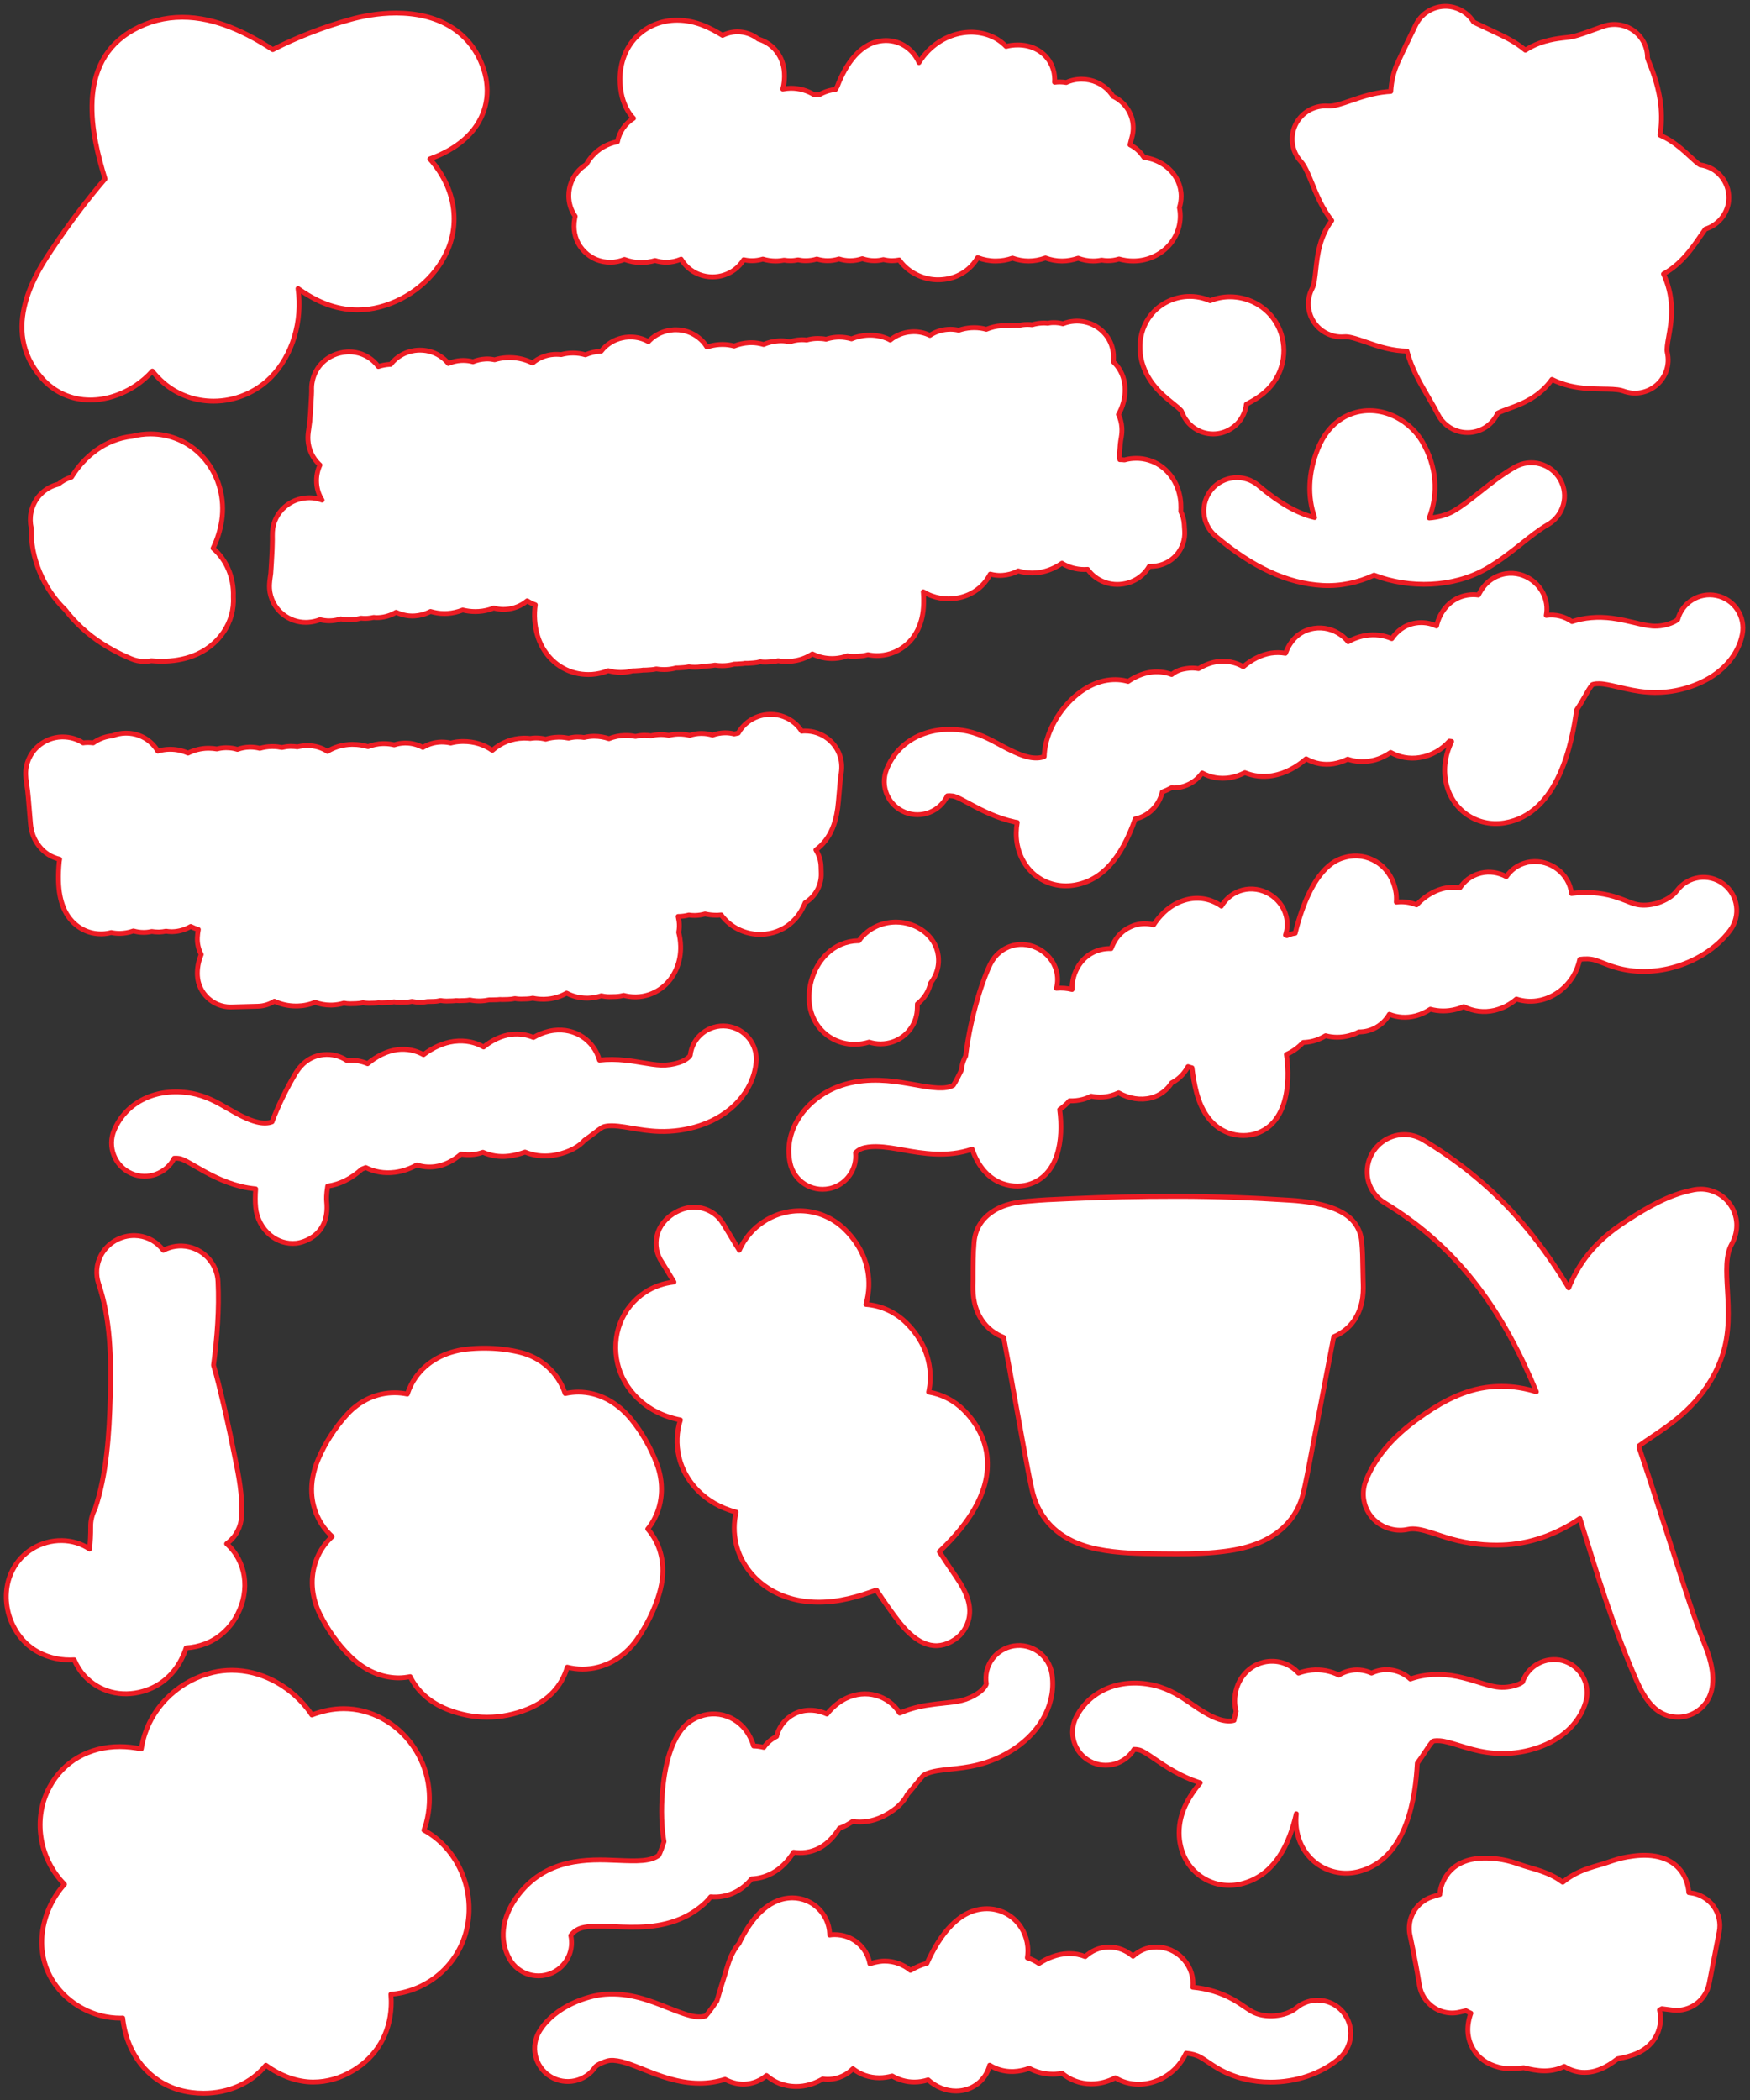 <svg xml:space="preserve" style="enable-background:new 0 0 360 432;" viewBox="0 0 360 432" y="0px" x="0px" xmlns:xlink="http://www.w3.org/1999/xlink" xmlns="http://www.w3.org/2000/svg" id="Layer_1" version="1.1">
<rect x="0" y="0" width="360" height="432" fill="#333333" stroke="none"/>
<style type="text/css">
	.st0{fill:#FFFFFF;stroke:#ED1C24;stroke-linecap:round;stroke-linejoin:round;stroke-miterlimit:10;}
</style>
<path d="M18.58,82.28c3.14,0,6.46-1.05,9.33-2.96c1.32-0.88,2.45-1.88,3.43-2.98c0.66,0.83,1.4,1.63,2.28,2.39
	c2.83,2.45,6.49,3.79,10.31,3.79c4.43,0,8.76-1.81,11.85-4.96c4.39-4.47,6.47-11.45,5.53-18.2c3.45,2.48,7.52,4.39,12.26,4.39
	c1.51,0,3.03-0.2,4.52-0.59c6.19-1.62,11.39-5.92,13.9-11.51c2.79-6.21,1.41-13.41-3.57-18.95c3.82-1.38,7.48-3.6,9.71-7.03
	c2.5-3.86,2.76-8.51,0.73-13.1c-2.82-6.38-9-9.89-17.39-9.89c-3.77,0-7.15,0.71-9.31,1.31c-5.63,1.55-11.08,3.67-16.05,6.22
	c-5.29-3.44-11.74-6.66-18.6-6.66c-3.57,0-6.94,0.87-10.01,2.57c-12.18,6.76-8.64,21.76-5.89,30.68
	c-3.63,4.21-7.24,8.99-10.95,14.52C7.67,55.8-0.28,67.65,8.57,77.75C11.12,80.67,14.68,82.28,18.58,82.28z" class="st0"></path>
<path d="M13.43,125.45c0.38,0.49,0.78,0.98,1.2,1.46c0.11,0.14,0.23,0.27,0.36,0.4c0.01,0.02,0.08,0.09,0.09,0.1
	c2.32,2.54,5.03,4.62,8.27,6.37c0.32,0.18,0.8,0.43,1.7,0.87c0.61,0.29,1.24,0.58,1.89,0.85c0.89,0.38,1.82,0.57,2.78,0.57h0
	c0.47,0,0.94-0.05,1.4-0.14c0.72,0.06,1.43,0.1,2.12,0.1c2.32,0,4.47-0.36,6.38-1.07c5.37-1.99,8.72-6.94,8.38-12.23
	c0.15-3.94-1.43-7.59-4.17-9.94c0.89-1.85,1.48-3.75,1.78-5.71c0.67-4.49-0.55-9.03-3.36-12.47c-2.63-3.22-6.35-5.1-10.49-5.32
	c-0.26-0.01-0.53-0.02-0.79-0.02c-1.28,0-2.55,0.16-3.8,0.48c-5.55,0.61-9.83,4.14-12.46,8.39c-0.99,0.3-1.91,0.8-2.69,1.46
	c-2.88,0.68-5.06,2.93-5.64,5.85c-0.21,1.08-0.18,2.18,0.06,3.21C6.22,114.57,8.9,121.12,13.43,125.45z" class="st0"></path>
<path d="M151.44,317.66c1.39,5.9,7.15,11.88,16.87,11.93c4.36,0.02,8.35-1.16,11.98-2.5c1.52,2.3,3.07,4.53,4.67,6.58
	c3.82,4.87,7.65,6.1,11.38,3.65c0,0,0,0,0,0c1.58-1.04,2.64-2.63,3.01-4.5c0.49-2.51-0.34-5.09-2.77-8.61
	c-1.13-1.64-2.25-3.32-3.35-5c4.51-4.31,9.66-10.42,9.9-17.49c0.14-4.29-1.53-8.31-4.85-11.62c-2.04-2.04-4.58-3.29-7.24-3.73
	c0.17-0.84,0.29-1.68,0.32-2.55c0.14-4.29-1.53-8.31-4.85-11.62c-2.33-2.33-5.3-3.63-8.37-3.86c0.33-1.21,0.55-2.45,0.59-3.73
	c0.14-4.3-1.53-8.31-4.85-11.62c-4.53-4.51-11.45-5.19-16.83-1.65c-2.18,1.44-3.9,3.46-4.97,5.85c-0.53-0.84-1.09-1.77-1.64-2.69
	c-0.63-1.05-1.24-2.07-1.82-2.99c-1.18-1.87-3.28-3.05-5.49-3.16c-0.66-0.03-1.32,0.03-1.96,0.18c-0.97,0.24-1.89,0.63-2.72,1.18
	c-0.77,0.51-1.45,1.13-2.02,1.84c-1.22,1.53-1.69,3.52-1.35,5.45c0.17,0.99,0.57,1.93,1.14,2.74c0.79,1.25,1.55,2.53,2.35,3.87
	l0.07,0.12c-2.13,0.24-4.17,0.95-5.94,2.11c-4.8,3.16-7.02,8.93-5.65,14.72c1.19,5.05,5.59,10.14,12.92,11.54
	c-0.78,2.39-0.91,5.03-0.28,7.67c1.13,4.78,5.12,9.6,11.75,11.29C150.93,313.15,150.91,315.4,151.44,317.66z" class="st0"></path>
<path d="M208.54,338.59c-3.73,0.61-6.24,4.07-5.64,7.79c-0.04,0.3-0.61,1.21-1.74,1.96c-1.02,0.68-2.14,1.18-3.34,1.48
	c-1.08,0.27-2.38,0.4-3.76,0.55c-1.1,0.12-2.24,0.24-3.45,0.44c-2.07,0.34-3.89,0.88-5.53,1.59c-2.35-3.7-7-5-11.09-3
	c-0.12,0.06-0.25,0.13-0.37,0.19c-1.29,0.7-2.48,1.74-3.51,3.01c-2.13-0.98-4.55-1.08-6.62-0.07c-0.07,0.03-0.14,0.07-0.21,0.11
	c-1.64,0.87-2.89,2.39-3.42,4.18c-0.04,0.13-0.07,0.25-0.1,0.38c-0.07,0.04-0.15,0.08-0.22,0.12c-1.03,0.56-1.81,1.27-2.41,2.14
	c-0.69-0.17-1.4-0.27-2.11-0.29c-0.21-0.78-0.47-1.31-0.68-1.74c-2.09-4.28-7-6.04-11.18-4c-1.41,0.69-5.71,2.79-6.84,14.73
	c-0.2,2.11-0.45,6.43,0.28,10.7c-0.33,0.98-0.75,2.17-1.08,2.8c-1.69,1.28-4.38,1.23-8.5,1.05c-5.92-0.26-14.87-0.65-20.82,7.67
	c-2.99,4.19-3.51,8.77-1.41,12.56c1.82,3.3,5.99,4.49,9.27,2.67c2.72-1.5,4.01-4.58,3.36-7.46c1.42-1.87,3.28-2.07,9-1.81
	c4.14,0.18,9.47,0.42,14.41-1.99c1.46-0.71,2.89-1.66,4.24-2.9c0.41-0.38,0.78-0.81,1.13-1.25c1.65,0.15,3.36-0.13,4.99-0.93
	c1.28-0.63,2.42-1.54,3.42-2.76c1.31-0.05,2.63-0.37,3.91-1c0.13-0.06,0.26-0.13,0.39-0.2c1.71-0.93,3.19-2.4,4.34-4.28
	c1.7,0.26,3.47,0.04,5.09-0.75c0.09-0.04,0.23-0.11,0.31-0.16c1.69-0.92,3.01-2.41,4.03-4.02c0.4-0.14,0.79-0.3,1.17-0.49
	c0.14-0.07,0.28-0.14,0.42-0.22c0.39-0.21,0.76-0.45,1.12-0.69c2.03,0.29,4.18-0.02,6.22-1.02c0.11-0.05,0.22-0.11,0.33-0.17
	c2.6-1.37,4.01-2.92,4.73-4.4c0.7-0.78,1.33-1.56,1.91-2.27c0.46-0.57,0.9-1.11,1.23-1.47c0.15-0.16,0.82-0.73,3.03-1.1
	c0.82-0.14,1.72-0.23,2.68-0.33c1.69-0.18,3.6-0.38,5.57-0.87c2.75-0.68,5.34-1.82,7.69-3.4c5.62-3.77,8.54-9.67,7.6-15.4
	C215.77,340.55,212.26,337.99,208.54,338.59z" class="st0"></path>
<path d="M304.68,179.6c-0.06,0.01-0.13,0.03-0.19,0.05c-1.97,0.51-3.28,1.67-4.17,2.98c-1.14-0.18-2.35-0.13-3.55,0.18
	c-0.04,0.01-0.12,0.03-0.16,0.04c-1.92,0.54-3.7,1.72-5.2,3.29c-1.29-0.53-2.72-0.74-4.17-0.56c0.1-1.51-0.13-2.42-0.31-3.09
	c-1.2-4.61-5.67-7.31-10.17-6.14c-1.52,0.4-6.15,1.6-9.63,13.08c-0.2,0.65-0.44,1.52-0.69,2.55c-0.2,0.03-0.41,0.05-0.61,0.11
	c-0.38,0.1-0.75,0.23-1.1,0.38c-0.09-0.05-0.19-0.08-0.28-0.12c0.42-1.32,0.46-2.64,0.12-3.95c-1.01-3.87-5.12-6.3-8.98-5.29
	c-1.82,0.47-3.34,1.64-4.34,3.29c-2-1.44-4.59-2-7.2-1.32c-2.65,0.69-4.87,2.37-6.74,5.17c-1.15-0.3-2.37-0.33-3.57-0.01
	c-1.3,0.34-3.68,1.37-4.95,4.39c-0.06,0.14-0.14,0.33-0.22,0.51c-0.73-0.03-1.49,0.05-2.24,0.24c-3.85,1-5.86,4.7-5.79,8.18
	c-1.02-0.26-2.11-0.35-3.22-0.25c0.32-1.23,0.31-2.46-0.02-3.66c-1.06-3.77-5.15-6.13-8.93-5.15c-0.05,0.01-0.09,0.03-0.14,0.04
	c-1.94,0.55-3.53,1.87-4.47,3.73c-1.26,2.44-4.05,10.14-5.11,18.96c-0.16,0.3-0.3,0.61-0.43,0.93c-0.25,0.65-0.38,1.33-0.46,2.01
	c-0.47,0.97-1.18,2.4-1.65,3.08c-1.69,0.93-4.18,0.56-7.97-0.12c-0.98-0.17-1.95-0.35-2.91-0.49c-3.31-0.49-8.25-0.92-13.06,0.98
	c-5.94,2.34-11.15,8.46-9.64,15.63c0.78,3.69,4.4,6.04,8.09,5.26c0.1-0.02,0.21-0.05,0.31-0.07c3.27-0.85,5.41-3.98,5.06-7.3
	c0.25-0.27,0.71-0.63,1.18-0.82c1.77-0.69,4.32-0.44,6.08-0.18c0.82,0.12,1.66,0.27,2.5,0.42c3.99,0.71,9.12,1.61,14.23-0.16
	c2.55,7.41,8.25,8.14,11.35,7.34c0.04-0.01,0.11-0.03,0.15-0.04c6.26-1.75,7.35-9.23,6.51-15.45c0.71-0.49,1.39-1.09,2.04-1.8
	c0.87,0.04,1.77-0.05,2.67-0.28c0.63-0.16,1.22-0.39,1.77-0.67c1.29,0.27,2.66,0.26,4.04-0.1c0.56-0.15,1.09-0.35,1.6-0.59
	c2.15,1.22,4.57,1.58,6.68,1.04c1.82-0.47,3.29-1.61,4.23-3.09c1.8-0.89,2.83-2.34,3.37-3.34c0.27,0.1,0.55,0.17,0.82,0.25
	c0.21,1.74,0.5,3.41,0.91,5c2.25,8.66,8.47,9.52,11.78,8.66c6.64-1.73,7.69-9.92,6.73-16.42c1.38-0.6,2.52-1.49,3.47-2.47
	c0.68-0.02,1.37-0.11,2.06-0.29c0.92-0.24,1.76-0.61,2.53-1.09c1.51,0.41,3.16,0.43,4.83,0c0.7-0.18,1.38-0.44,2.03-0.78
	c0.6,0,1.21-0.06,1.81-0.22c0.04-0.01,0.09-0.02,0.13-0.04c1.14-0.32,3.03-1.16,4.32-3.36c1.65,0.66,3.51,0.8,5.38,0.32
	c0.04-0.01,0.12-0.03,0.16-0.04c1.06-0.3,2.02-0.76,2.89-1.33c1.66,0.45,3.47,0.49,5.3,0.01c0.04-0.01,0.15-0.04,0.19-0.05
	c0.48-0.13,0.93-0.3,1.38-0.49c1.93,0.99,4.16,1.26,6.31,0.77c0.06-0.01,0.21-0.05,0.27-0.07c1.6-0.42,3.05-1.21,4.26-2.26
	c1.52,0.51,3.24,0.62,4.98,0.22c0.09-0.02,0.17-0.04,0.26-0.06c2.66-0.69,5-2.47,6.46-4.9c0.64-1.07,1.08-2.23,1.34-3.43
	c1.12-0.16,2.21-0.12,3.12,0.15c0.46,0.14,0.99,0.34,1.6,0.58c0.8,0.31,1.7,0.66,2.72,0.96c3.68,1.08,7.72,1.03,11.52,0.04
	c4.74-1.23,9.11-3.92,11.94-7.68c2.27-3.01,1.67-7.29-1.34-9.55c-3.01-2.27-7.29-1.67-9.56,1.34c-1.72,2.28-5.88,3.6-8.72,2.76
	c-0.46-0.14-1-0.34-1.61-0.59c-0.79-0.31-1.68-0.65-2.68-0.95c-2.75-0.81-5.72-1-8.7-0.61c-0.03-0.25-0.07-0.51-0.13-0.78
	c-0.92-3.95-5.03-6.52-9-5.61c-2.02,0.47-3.37,1.62-4.28,2.92C308.25,179.46,306.42,179.19,304.68,179.6z" class="st0"></path>
<path d="M355.76,247.57c-1.38-1.85-3.58-2.95-5.89-2.95c-0.48,0-0.95,0.05-1.41,0.13c-5.16,0.99-9.54,3.61-13.59,6.21
	c-3.3,2.12-7.48,5.22-10.48,10.48c-0.64,1.11-1.2,2.28-1.69,3.5c-3.19-5.32-6.83-10.41-11.14-15.16
	c-5.27-5.82-11.59-10.96-18.78-15.29c-1.19-0.71-2.54-1.09-3.91-1.09c-3.41,0-6.43,2.31-7.35,5.62c-0.92,3.29,0.43,6.68,3.36,8.45
	c15.9,9.62,24.74,23.31,31.17,38.84c-2.31-0.72-4.71-1.12-7.15-1.12c-1.09,0-2.19,0.08-3.26,0.23c-5.56,0.8-10.31,3.81-13.83,6.34
	c-5.38,3.87-8.91,8.05-10.81,12.78c-0.82,2.04-0.71,4.32,0.3,6.24c0.96,1.83,2.65,3.17,4.65,3.72c0.67,0.19,1.37,0.29,2.07,0.29
	c0.55,0,1.1-0.06,1.62-0.18c0.32-0.07,0.65-0.1,1-0.1c1.46,0,3.25,0.59,5.31,1.27c0.48,0.16,0.97,0.32,1.46,0.47
	c3.34,1.06,6.84,1.6,10.42,1.6c0.38,0,0.76-0.01,1.15-0.02c5.57-0.18,11.1-2.09,16.03-5.46c0.12,0.39,0.24,0.78,0.36,1.17
	c3.12,10.14,6.35,20.63,10.64,30.69c1.62,3.8,3.83,9,9.19,9c0,0,0,0,0,0c2.34,0,4.53-1.17,5.85-3.12c1.82-2.69,1.73-6.58-0.27-11.55
	c-2.14-5.33-3.96-11.03-5.72-16.55c-0.5-1.57-1-3.13-1.51-4.69c-0.68-2.08-1.34-4.16-2.02-6.25c-1.42-4.43-2.86-8.89-4.37-13.34
	c0.01-0.1,0.02-0.2,0.03-0.31c0.85-0.62,1.75-1.23,2.69-1.86c2-1.35,4.06-2.75,6.08-4.53c3.96-3.48,6.74-7.51,8.27-11.97
	c1.64-4.79,1.37-9.51,1.13-13.68c-0.22-3.81-0.41-7.11,0.87-9.43C357.77,253.16,357.59,250.01,355.76,247.57z" class="st0"></path>
<path d="M68.32,316.09c-1.41,1.31-2.51,2.9-3.21,4.71c-1.39,3.59-1.13,7.62,0.74,11.35c1.59,3.17,3.69,6.1,6.09,8.48
	c3.76,3.75,7.57,4.53,10.11,4.53c0.79,0,1.56-0.1,2.33-0.25c1.43,2.94,4.04,5.32,7.66,6.75c2.66,1.05,5.4,1.59,8.16,1.59
	c2.83,0,5.65-0.56,8.37-1.67c4.23-1.73,7.01-4.74,8.12-8.62c1.03,0.26,2.08,0.4,3.15,0.4c0,0,0,0,0,0c4.39,0,8.47-2.24,11.21-6.14
	c2.03-2.9,3.61-6.15,4.57-9.39c1.62-5.48,0.24-9.39-1.2-11.71c-0.31-0.5-0.7-1.04-1.17-1.58c0.54-0.68,1.02-1.41,1.42-2.19
	c1.74-3.43,1.88-7.47,0.39-11.36c-1.27-3.31-3.07-6.44-5.22-9.05c-2.96-3.59-6.81-5.57-10.84-5.57c-0.8,0-1.73,0.08-2.73,0.3
	c-1.43-4.2-4.78-7.39-9.39-8.5c-2.3-0.55-4.74-0.83-7.24-0.83c-1.24,0-2.5,0.07-3.72,0.21c-4.43,0.51-8.13,2.56-10.41,5.78
	c-0.75,1.05-1.31,2.22-1.72,3.45c-0.85-0.18-1.72-0.27-2.61-0.27c-3.68,0-7.15,1.58-9.78,4.46c-2.46,2.69-4.51,5.86-5.92,9.17
	c-2.23,5.22-1.34,9.28-0.2,11.77C65.86,313.19,66.8,314.69,68.32,316.09z" class="st0"></path>
<path d="M152.91,428.74C152.91,428.74,152.91,428.74,152.91,428.74c0.97,0,2.97-0.22,4.76-1.78
	c1.5,1.3,3.49,2.26,6.14,2.26c0.21,0,0.42-0.01,0.64-0.02c1.86-0.12,3.46-0.76,4.81-1.53c0.33,0.05,0.67,0.08,1.01,0.08
	c1.21,0,3.32-0.31,5.19-2.18c1.48,1.17,3.36,1.86,5.43,1.86c0.92,0,1.81-0.14,2.65-0.37c1.33,0.79,2.88,1.25,4.56,1.25
	c0.94,0,1.88-0.15,2.83-0.45c1.68,1.52,3.72,2.29,5.74,2.29c3.39,0,6.15-2.22,6.92-5.3c1.32,0.82,2.88,1.3,4.58,1.3
	c0.14,0,0.28,0,0.42-0.01c1.11-0.05,2.15-0.29,3.13-0.66c1.43,0.77,3.08,1.21,4.85,1.21c0.17,0,0.33,0,0.49-0.01
	c0.49-0.02,0.97-0.08,1.44-0.16c1.6,1.34,3.69,2.16,5.98,2.16c0,0,0,0,0.01,0c1.76,0,3.45-0.45,4.95-1.25
	c1.37,0.84,3,1.33,4.78,1.33c0,0,0.01,0,0.01,0c2.84,0,5.63-1.22,7.67-3.33c0.87-0.9,1.55-1.93,2.08-3.05
	c1.13,0.09,2.18,0.38,3,0.84c0.42,0.24,0.89,0.55,1.43,0.92c0.71,0.48,1.51,1.03,2.44,1.55c3.15,1.77,6.84,2.64,10.55,2.64
	c5.12,0,10.26-1.65,14.03-4.81c2.89-2.42,3.26-6.73,0.84-9.61c-2.42-2.89-6.73-3.26-9.61-0.84c-2.19,1.84-6.54,2.19-9.12,0.73
	c-0.42-0.24-0.89-0.56-1.44-0.93c-0.7-0.47-1.48-1.01-2.4-1.53c-2.5-1.41-5.35-2.26-8.34-2.54c0.03-0.25,0.05-0.51,0.05-0.78
	c0-4.06-3.43-7.49-7.5-7.49c-2.08,0-3.65,0.82-4.84,1.89c-1.33-1.16-3.05-1.88-4.91-1.88c-2.12,0.01-3.71,0.86-4.91,1.96
	c-1-0.4-2.09-0.62-3.25-0.62c-0.14,0-0.28,0-0.43,0.01c-1.95,0.09-3.96,0.81-5.84,2.03c-0.72-0.51-1.53-0.9-2.39-1.17
	c0.07-0.47,0.12-0.94,0.12-1.39c0-4.88-3.71-8.7-8.44-8.7c-5.71,0-9.69,5.34-12.34,11.22c-1.16,0.3-2.3,0.8-3.39,1.45
	c-1.44-1.2-3.29-1.91-5.34-1.91c-0.43,0-1.48,0.06-3,0.55c-0.64-3.45-3.6-5.99-7.27-5.99c-0.35,0-0.68,0.03-1.01,0.08
	c0-0.07,0.01-0.14,0.01-0.21c-0.18-4.17-3.55-7.43-7.69-7.43c-0.09,0-0.24,0-0.33,0.01c-4.82,0.2-8.34,4.53-10.64,9.38
	c-0.94,1.09-1.71,2.53-2.28,4.35c-0.46,1.49-0.93,2.98-1.38,4.47c-0.31,1.03-0.61,2.01-0.89,2.99c-0.77,1.12-1.69,2.41-2.29,3.07
	c-1.78,0.58-3.75-0.07-7.71-1.64c-3.73-1.49-7.96-3.17-12.97-2.8c-3.69,0.27-10.31,2.49-13.46,7.48c-2.01,3.19-1.06,7.4,2.13,9.41
	c3.15,1.99,7.3,1.08,9.34-2.01c0.54-0.53,2.25-1.21,3-1.27c1.87-0.15,4.32,0.84,6.91,1.87c3.16,1.26,7.08,2.82,11.48,2.82
	c1.69,0,3.45-0.24,5.26-0.8C150.38,428.39,151.62,428.74,152.91,428.74z" class="st0"></path>
<path d="M96.15,396.21c1.5-7.8-2.08-15.86-8.72-19.59c-0.07-0.04-0.15-0.08-0.22-0.12c0.16-0.45,0.32-0.9,0.45-1.37
	c1.49-5.57,0.5-11.39-2.72-15.97c-3.37-4.8-8.7-7.66-14.23-7.66c-1.12,0-2.24,0.12-3.34,0.34c-1.13,0.23-2.2,0.56-3.22,0.95
	c-0.31-0.49-0.64-0.94-0.96-1.34c-3.9-4.92-9.7-7.85-15.52-7.85c-1.33,0-2.65,0.16-3.93,0.46c-6.56,1.58-11.9,6.44-13.94,12.67
	c-0.33,1.01-0.57,2.03-0.74,3.05c-1.47-0.3-2.95-0.47-4.4-0.47c-6.34,0-11.61,3.03-14.47,8.32c-3.45,6.38-2.21,14.59,3.02,19.95
	c0.02,0.02,0.03,0.03,0.05,0.05c-4.48,4.91-6.68,13.37-2.25,20.11c3.01,4.58,8.29,7.42,13.78,7.42c0.15,0,0.31-0.01,0.46-0.02
	c0.74,7.2,5.2,13,11.65,14.8c1.6,0.45,3.27,0.67,4.96,0.67c5.22,0,9.87-2.12,12.84-5.75c3.04,2.21,6.46,3.45,9.72,3.45
	c2.84,0,5.61-0.79,8.23-2.36c4.77-2.85,7.54-7.53,7.81-13.18c0.04-0.83,0.02-1.68-0.05-2.52c0.71-0.06,1.41-0.14,2.09-0.28
	C89.46,408.52,94.81,403.12,96.15,396.21z" class="st0"></path>
<path d="M350.49,34.07c-0.23-0.06-0.46-0.1-0.7-0.13c-0.42-0.17-1.46-1.13-2.14-1.76c-1.13-1.05-2.42-2.23-4.05-3.26
	c-0.68-0.43-1.39-0.8-2.13-1.13c0.04-0.25,0.08-0.5,0.12-0.76c0.55-4.14-0.1-8.48-1.98-13.29l-0.21-0.52
	c-0.17-0.42-0.42-1.04-0.49-1.33c0.01-2.18-1.02-4.24-2.78-5.54c-0.74-0.54-1.57-0.93-2.44-1.13c-1.26-0.3-2.59-0.25-3.85,0.19
	c-0.86,0.3-1.62,0.58-2.33,0.83c-2.58,0.94-3.7,1.32-5.37,1.49c-2.16,0.22-4.7,0.61-7.19,1.91c-0.4,0.21-0.78,0.43-1.16,0.68
	c-2.05-1.72-4.31-2.78-5.97-3.57l-4.65-2.19c-0.89-1.45-2.33-2.57-4.07-3.03c-0.05-0.01-0.09-0.02-0.14-0.04
	c-3.1-0.75-6.32,0.76-7.73,3.64c-0.1,0.2-2.4,4.92-3.65,7.63c-0.87,1.87-1.36,3.91-1.48,6.05c-0.27,0.01-0.54,0.03-0.82,0.06
	c-2.79,0.25-5.23,1.09-7.38,1.82c-1.83,0.63-3.57,1.22-4.72,1.13c-2.79-0.22-5.43,1.29-6.66,3.8c-1.23,2.51-0.81,5.52,1.07,7.59
	c0.87,0.96,1.59,2.72,2.34,4.58c0.94,2.32,2.06,5.09,4.03,7.58c-1.08,1.42-1.89,3.12-2.43,5.07c-0.51,1.86-0.7,3.63-0.87,5.19
	c-0.16,1.44-0.32,2.94-0.69,3.63c-1.19,2.21-1.07,4.9,0.31,6.99c0.97,1.46,2.44,2.47,4.1,2.87c0.71,0.17,1.46,0.23,2.21,0.16
	c0.37-0.03,0.89,0.03,1.55,0.19c0.87,0.21,1.86,0.55,2.92,0.92c1.24,0.43,2.64,0.92,4.13,1.27c1.48,0.36,2.89,0.54,4.24,0.56
	c0.95,3.61,2.76,6.71,4.42,9.54c0.71,1.21,1.38,2.36,1.93,3.46c0.92,1.83,2.58,3.12,4.51,3.58c0.68,0.16,1.38,0.22,2.1,0.17
	c2.5-0.18,4.68-1.72,5.7-3.97c0.61-0.34,1.84-0.78,2.54-1.03c2.21-0.79,4.54-1.78,6.63-3.67c0.74-0.67,1.41-1.42,2-2.25
	c1.13,0.57,2.34,1.01,3.62,1.32c2.44,0.59,4.76,0.62,6.81,0.66c1.47,0.02,2.86,0.04,3.83,0.28c0.16,0.04,0.3,0.08,0.43,0.13
	c0.26,0.1,0.52,0.18,0.79,0.24c2.14,0.52,4.42-0.03,6.1-1.51c1.89-1.66,2.71-4.22,2.14-6.66c-0.16-0.69,0.05-1.87,0.29-3.24
	c0.55-3.11,1.31-7.37-0.86-12.46c-0.07-0.16-0.13-0.31-0.2-0.46c3.65-2.04,5.81-5.18,7.55-7.71c0.37-0.53,0.72-1.05,1.06-1.51
	c2.52-0.79,4.48-2.98,4.79-5.74C355.96,37.98,353.78,34.86,350.49,34.07z" class="st0"></path>
<path d="M130.32,24.34c-1.69,1.05-2.91,2.76-3.3,4.81c-2.05,0.4-3.88,1.43-5.26,3.02c-0.44,0.51-0.83,1.06-1.17,1.67
	c-0.52,0.32-1.01,0.7-1.45,1.14c-1.38,1.4-2.14,3.28-2.14,5.29c0,1.55,0.47,3.02,1.32,4.23c-0.04,0.16-0.07,0.31-0.09,0.43
	c-0.1,0.54-0.15,1.09-0.15,1.63c0,2,0.79,3.87,2.22,5.27c1.39,1.37,3.25,2.12,5.24,2.12c1.02,0,2-0.21,2.92-0.58
	c1.08,0.41,2.23,0.64,3.41,0.64c0.99,0,1.96-0.15,2.89-0.42c0.74,0.23,1.51,0.36,2.3,0.36c1.08,0,2.1-0.24,3.05-0.64
	c0.38,0.64,0.86,1.23,1.42,1.74c1.37,1.23,3.16,1.91,5.02,1.91c1.69,0,3.28-0.52,4.61-1.52c0.74-0.56,1.35-1.24,1.83-2.01
	c0.56,0.13,1.13,0.2,1.71,0.2c0.77,0,1.52-0.12,2.23-0.33c0.85,0.26,1.74,0.39,2.66,0.39c0.58,0,1.15-0.06,1.71-0.17
	c0.42,0.07,0.86,0.11,1.3,0.11c0.54,0,1.06-0.06,1.57-0.17c0.51,0.11,1.03,0.17,1.56,0.17c0.8,0,1.57-0.11,2.31-0.34
	c0.71,0.22,1.46,0.34,2.23,0.34c0.81,0,1.59-0.13,2.33-0.36c0.73,0.23,1.5,0.36,2.28,0.36c0.87,0,1.72-0.15,2.51-0.42
	c0.79,0.27,1.63,0.42,2.5,0.42c0.62,0,1.24-0.08,1.83-0.23c0.58,0.14,1.18,0.23,1.79,0.23c0.51,0,1-0.06,1.48-0.15
	c0.17,0.25,0.36,0.49,0.56,0.72c0.93,1.07,2.08,1.91,3.42,2.5c1.28,0.56,2.61,0.85,3.95,0.85c3.08,0,5.15-1.24,6.33-2.28
	c0.72-0.63,1.35-1.39,1.87-2.27c1.18,0.45,2.43,0.69,3.72,0.69c1.21,0,2.36-0.2,3.45-0.59c1.05,0.38,2.16,0.59,3.33,0.59
	c1.15,0,2.31-0.22,3.45-0.62c1.07,0.4,2.21,0.62,3.41,0.62c1.11,0,2.21-0.2,3.31-0.57c0.97,0.36,2.01,0.57,3.08,0.57
	c0.59,0,1.18-0.06,1.75-0.18c0.43,0.08,0.87,0.12,1.31,0.12c0.78,0,1.55-0.12,2.27-0.35c0.94,0.27,1.91,0.41,2.91,0.41
	c1.58,0,3.08-0.34,4.46-1.02c1.5-0.74,2.73-1.79,3.65-3.13c1.03-1.5,1.58-3.25,1.58-5.05c0-0.61-0.06-1.2-0.18-1.78
	c0.24-0.74,0.37-1.53,0.37-2.33c0-2.17-0.92-4.19-2.57-5.69c-0.92-0.84-2.03-1.48-3.31-1.91c-0.58-0.19-1.18-0.33-1.79-0.42
	c-0.37-0.57-0.82-1.1-1.34-1.56c-0.46-0.4-0.97-0.74-1.52-1.01c0.17-0.62,0.33-1.25,0.48-1.89c0.49-2.13-0.02-4.34-1.38-6.04
	c-0.71-0.89-1.59-1.58-2.59-2.04c-0.22-0.35-0.47-0.69-0.75-1c-1.44-1.61-3.53-2.53-5.72-2.53c-1.1,0-2.18,0.23-3.16,0.68
	c-0.44-0.08-0.89-0.12-1.35-0.12c-0.35,0-0.7,0.03-1.04,0.07c0.14-1.76-0.39-3.58-1.51-4.96c-1.41-1.75-3.57-2.71-6.07-2.71
	c-0.87,0-1.67,0.11-2.4,0.3c-1.71-1.79-4.09-2.81-6.8-2.92c-0.09,0-0.21-0.01-0.29-0.01c-3.29,0-6.45,1.35-8.9,3.8
	c-0.74,0.74-1.38,1.58-1.93,2.46c-1.13-2.68-3.74-4.54-6.8-4.54c-0.09,0-0.2,0-0.28,0.01c-4.9,0.19-7.99,4.83-9.74,9.44
	c-0.12,0.2-0.24,0.4-0.36,0.62c-0.27,0.03-0.54,0.06-0.8,0.12c-0.86,0.17-1.68,0.49-2.46,0.91c-0.02,0-0.05,0-0.07,0
	c-0.33,0-0.68,0.03-1.01,0.08c-1.38-0.86-3.03-1.37-4.84-1.37c-0.55,0.01-1.11,0.08-1.66,0.18c0.14-0.5,0.24-1,0.28-1.47
	c0.1-1.03,0.4-4.15-1.93-6.72c-0.91-1-2.09-1.72-3.37-2.09c-1.21-0.96-2.7-1.5-4.29-1.5c-1.09,0-2.14,0.26-3.08,0.73
	c-2.23-1.37-5.4-3.12-9.33-3.12c-3.26,0-6.25,1.23-8.42,3.45c-2.16,2.21-3.34,5.29-3.34,8.67c0,2.63,0.56,4.82,1.71,6.69
	C129.57,23.48,129.92,23.93,130.32,24.34z" class="st0"></path>
<path d="M190.37,191.86c-0.85-0.72-1.85-1.28-2.94-1.65c-1-0.35-2.04-0.52-3.08-0.52c-0.04,0-0.13,0-0.17,0
	c-2.83,0.05-5.36,1.24-7.12,3.34c-0.13,0.16-0.25,0.33-0.37,0.5c-0.02,0-0.05,0-0.07,0c-0.04,0-0.13,0-0.17,0
	c-2.38,0.05-4.65,1.02-6.4,2.74c-1.23,1.21-2.17,2.69-2.8,4.39c-0.57,1.55-0.85,3.15-0.82,4.73c0.03,1.63,0.41,3.15,1.13,4.52
	c0.83,1.57,2.07,2.85,3.58,3.71c1.39,0.79,2.99,1.21,4.63,1.21c0.04,0,0.15,0,0.19,0c0.97-0.02,1.92-0.17,2.83-0.46
	c0.74,0.24,1.52,0.37,2.32,0.37c0.04,0,0.1,0,0.15,0c1.59-0.03,3.1-0.52,4.39-1.45c1.74-1.26,2.84-3.21,3.01-5.27
	c0.03-0.29,0.05-0.65,0.05-1.09c0-0.11,0.01-0.24,0.01-0.4c0.48-0.38,0.92-0.82,1.32-1.32c0.68-0.88,1.15-1.89,1.39-2.97
	c0.3-0.37,0.56-0.78,0.78-1.2c0.59-1.12,0.89-2.36,0.86-3.61C193.04,195.27,192.08,193.3,190.37,191.86z" class="st0"></path>
<path d="M55.61,254.11c1.53,1.25,3.42,1.84,5.29,1.65c0.06-0.01,0.12-0.01,0.18-0.02c0.28-0.03,6.87-0.93,6.12-8.56
	c-0.05-0.48-0.07-1.46,0.21-3.18c2.49-0.35,4.88-1.54,7.01-3.48c0.28-0.1,0.55-0.22,0.83-0.33c1.74,0.87,3.77,1.25,5.92,0.98
	c0.02,0,0.09-0.01,0.11-0.01c1.64-0.22,3.13-0.77,4.47-1.51c1.14,0.37,2.37,0.51,3.65,0.35c0.02,0,0.06-0.01,0.09-0.01
	c1.85-0.24,3.64-1.11,5.36-2.57c0.85,0.15,1.75,0.17,2.67,0.06c0.64-0.08,1.25-0.24,1.82-0.44c1.6,0.71,3.4,1.02,5.29,0.79
	c0.02,0,0.08-0.01,0.11-0.01c1.2-0.16,2.28-0.45,3.27-0.82c1.64,0.68,3.49,0.95,5.43,0.72c0.33-0.04,0.66-0.09,0.99-0.16
	c2.93-0.62,4.73-1.75,5.83-3c0.75-0.51,1.44-1.03,2.04-1.49c0.58-0.44,1.18-0.9,1.58-1.14c0.2-0.12,1.03-0.51,3.32-0.26
	c0.84,0.09,1.75,0.24,2.71,0.41c1.69,0.28,3.61,0.61,5.67,0.67c2.86,0.09,5.69-0.32,8.4-1.21c6.49-2.14,10.92-7.07,11.56-12.88
	c0.42-3.74-2.27-7.15-6.02-7.56c-3.74-0.42-7.11,2.25-7.53,5.99c-0.12,0.29-0.93,1.05-2.29,1.49c-1.19,0.39-2.44,0.57-3.7,0.53
	c-1.13-0.04-2.45-0.26-3.84-0.49c-1.11-0.19-2.25-0.38-3.48-0.51c-1.93-0.21-3.71-0.21-5.36-0.02c-1.16-4.1-5.02-6.66-9.38-6.13
	c-0.3,0.04-0.61,0.09-0.93,0.16c-1.2,0.27-2.29,0.73-3.27,1.3c-1.39-0.58-2.97-0.82-4.62-0.62c0,0,0,0,0,0
	c-2.01,0.27-3.95,1.21-5.64,2.58c-1.7-0.99-3.78-1.43-6-1.16c-0.02,0-0.09,0.01-0.11,0.01c-2.14,0.28-4.29,1.25-6.25,2.73
	c-1.56-0.87-3.43-1.27-5.4-1.03c0,0,0,0,0,0c-2.17,0.29-4.27,1.35-6.1,2.89c-1.32-0.57-2.78-0.81-4.29-0.68
	c-1.36-0.9-3.04-1.35-4.8-1.18c-0.04,0-0.1,0.01-0.14,0.02c-2.28,0.28-4.13,1.52-5.51,3.7c-0.03,0.05-0.07,0.1-0.1,0.16
	c-1.93,3.25-3.57,6.65-4.81,9.93c-0.74,0.32-1.91,0.35-3.14,0.04c-1.9-0.47-3.97-1.62-5.76-2.66l-0.25-0.14
	c-1.98-1.15-4.43-2.59-7.55-3.12c-7.06-1.22-13.25,1.75-15.76,7.55c-1.5,3.46,0.09,7.47,3.54,8.97c3.32,1.44,7.15,0.03,8.78-3.14
	c0.24-0.02,0.62-0.02,1.12,0.06c0.68,0.12,1.9,0.83,2.98,1.46l0.26,0.15c2.61,1.52,5.69,3.21,9.35,4.12
	c1.03,0.25,2.05,0.41,3.06,0.51c-0.11,1.33-0.12,2.63,0,3.83C52.81,250.63,53.91,252.71,55.61,254.11z" class="st0"></path>
<path d="M297.36,160.46c0.45,2.83,1.93,5.29,4.16,6.94c2.27,1.67,5.08,2.34,7.93,1.89c0.01,0,0.04-0.01,0.05-0.01
	c11.28-1.84,13.94-16.95,14.84-23.26c0.68-1,1.25-1.98,1.73-2.83c0.53-0.94,1.03-1.83,1.5-2.36c0.27-0.12,1.09-0.28,2.31-0.11
	c0.95,0.13,2.01,0.38,3.14,0.64c1.73,0.41,3.69,0.87,5.85,1.03c3.82,0.29,7.66-0.42,11.13-2.04c4.52-2.11,7.58-5.69,8.41-9.81
	c0.74-3.69-1.65-7.29-5.35-8.03c-3.56-0.71-7.01,1.47-7.93,4.92c-0.15,0.13-0.45,0.35-0.91,0.56c-1.33,0.62-2.87,0.9-4.33,0.79
	c-1.09-0.08-2.37-0.38-3.73-0.71c-1.34-0.32-2.85-0.67-4.47-0.89c-3-0.4-5.83-0.14-8.31,0.69c-1.49-1.05-3.36-1.56-5.3-1.27
	c0.13-0.7,0.19-1.51,0.04-2.44c-0.63-3.95-4.45-6.76-8.39-6.14c-1.32,0.22-3.77,1.02-5.33,3.89c-0.02,0.03-0.12,0.21-0.27,0.5
	c-0.74-0.11-1.51-0.1-2.28,0.02c-3.45,0.56-5.68,3.34-6.34,6.35c-1.34-0.63-2.82-0.85-4.3-0.61c-2.37,0.39-3.89,1.74-4.9,3.21
	c-1.64-0.71-3.49-0.96-5.4-0.65c-0.36,0.06-0.72,0.14-1.08,0.24c-0.88,0.24-1.71,0.59-2.5,1.03c-0.41-0.5-0.89-0.96-1.44-1.36
	c-1.65-1.19-3.63-1.68-5.6-1.37c-3.41,0.56-5.02,2.93-5.85,5.12c-0.96-0.17-1.98-0.19-3.01-0.03c-2.02,0.33-3.96,1.34-5.67,2.78
	c-1.6-0.92-3.52-1.32-5.53-1c-1.27,0.21-2.5,0.71-3.68,1.41c-0.8-0.15-1.63-0.16-2.45-0.03c-0.89,0.14-1.91,0.31-3.07,1.24
	c-1.4-0.53-2.95-0.69-4.52-0.44c-1.55,0.25-3.06,0.92-4.45,1.86c-1.3-0.38-2.76-0.49-4.39-0.23c-6.58,1.07-12.68,8.82-12.86,15.67
	c-0.73,0.35-1.91,0.41-3.16,0.14c-1.92-0.42-4.02-1.51-5.84-2.49l-0.25-0.14c-2.01-1.09-4.51-2.46-7.63-2.9
	c-7.09-1.01-13.19,2.13-15.54,8.01c-1.4,3.5,0.3,7.47,3.8,8.87c3.36,1.34,7.15-0.17,8.69-3.39c0.24-0.03,0.61-0.04,1.13,0.03
	c0.68,0.1,1.93,0.78,3.02,1.37l0.26,0.14c2.65,1.44,5.78,3.04,9.46,3.84c0.17,0.04,0.34,0.05,0.51,0.09
	c-0.24,1.38-0.28,2.79-0.06,4.18c0.94,5.89,6,9.64,11.78,8.72c0.01,0,0.04-0.01,0.05-0.01c5.51-0.9,9.63-5.37,12.49-13.62
	c2.8-0.56,4.95-2.83,5.57-5.53c0.65-0.24,1.27-0.53,1.86-0.86c0.52,0.03,1.04,0.01,1.56-0.08c0.01,0,0.02,0,0.03-0.01
	c1.18-0.19,3.21-0.84,4.76-2.97c1.65,0.92,3.63,1.31,5.69,0.98c1.12-0.18,2.15-0.56,3.1-1.04c1.73,0.71,3.65,0.94,5.58,0.63
	c0.01,0,0.04-0.01,0.05-0.01c2.77-0.45,5.1-1.85,6.97-3.47c1.7,0.97,3.67,1.33,5.64,1.02c0.01,0,0.03,0,0.04-0.01
	c0.99-0.16,1.94-0.48,2.87-0.94c1.42,0.49,2.99,0.64,4.61,0.37c0.34-0.06,0.69-0.13,1.03-0.22c1.12-0.31,2.19-0.83,3.2-1.53
	c1.73,0.97,3.82,1.4,5.97,1.05c0.01,0,0.03,0,0.04-0.01c2.39-0.39,4.5-1.61,6.07-3.36c0.15,0.03,0.31,0.05,0.46,0.06
	C297.47,154.94,296.89,157.54,297.36,160.46z" class="st0"></path>
<path d="M313.2,346.03c-0.16,0.12-0.47,0.32-0.95,0.5c-1.37,0.53-2.92,0.71-4.37,0.5c-1.08-0.15-2.34-0.54-3.68-0.96
	c-1.31-0.41-2.8-0.86-4.4-1.19c-3.49-0.71-6.82-0.51-9.67,0.52c-1.76-1.61-4.27-2.33-6.74-1.68c-0.32,0.08-0.76,0.23-1.25,0.46
	c-1.52-0.69-3.19-0.84-4.79-0.42c-0.73,0.19-1.37,0.48-1.93,0.83c-1.65-0.84-3.56-1.22-5.61-1.02c-0.92,0.09-1.83,0.3-2.69,0.61
	c-1.73-1.96-4.45-2.89-7.23-2.22c-3.47,0.84-5.89,4.11-5.89,7.95c0,0.66,0.08,1.31,0.23,1.93c0.02,0.06,0.04,0.13,0.06,0.19
	c-0.07,0.25-0.14,0.51-0.19,0.78c-0.1,0.37-0.17,0.74-0.24,1.09c-0.76,0.24-1.9,0.17-3.07-0.21c-1.87-0.61-3.84-1.91-5.55-3.08
	l-0.24-0.17c-1.88-1.29-4.23-2.9-7.3-3.67c-6.95-1.73-13.34,0.78-16.28,6.38c-1.75,3.34-0.46,7.46,2.88,9.21
	c3.2,1.68,7.13,0.56,8.99-2.49c0.24-0.01,0.62,0.02,1.12,0.14c0.67,0.17,1.84,0.97,2.86,1.67l0.25,0.17
	c2.49,1.7,5.44,3.62,9.02,4.79c0.12,0.04,0.24,0.07,0.36,0.1c-2.51,3.01-4.34,6.32-4.34,10.31c0,0.96,0.11,1.91,0.34,2.84
	c1.37,5.65,6.83,9.01,12.45,7.65c6.92-1.67,9.94-8.32,11.32-14.42c-0.05,0.45-0.08,0.91-0.08,1.38c0,1.04,0.13,2.07,0.4,3.07
	c0.71,2.7,2.38,4.95,4.71,6.34c2.36,1.41,5.17,1.79,7.89,1.08c10.05-2.63,11.61-15.71,11.97-22.28c0.6-0.8,1.11-1.57,1.57-2.27
	c0.59-0.9,1.15-1.75,1.65-2.25c0.28-0.1,1.1-0.2,2.31,0.04c0.94,0.19,1.98,0.51,3.09,0.85c1.7,0.52,3.62,1.12,5.77,1.42
	c3.79,0.54,7.67,0.1,11.24-1.29c4.65-1.8,7.95-5.16,9.05-9.22c0.16-0.6,0.24-1.2,0.24-1.79c0-3-2-5.75-5.03-6.58
	C317.95,340.71,314.35,342.65,313.2,346.03z" class="st0"></path>
<path d="M347.86,389.4c-0.05-0.01-0.21-0.03-0.44-0.06c-0.07-0.87-0.26-1.73-0.58-2.56c-0.02-0.05-0.04-0.11-0.06-0.16
	c-0.08-0.19-0.16-0.37-0.25-0.55c0-0.01-0.01-0.01-0.01-0.02c-0.99-1.99-2.85-3.63-5.94-4.19c-2.11-0.38-4.12-0.14-5.81,0.14
	c-1.5,0.25-2.8,0.69-3.85,1.05c-0.28,0.09-0.55,0.19-0.83,0.28c-0.39,0.12-0.78,0.24-1.18,0.35c-1.4,0.4-3.15,0.9-4.9,1.83
	c-0.93,0.49-1.77,1.06-2.53,1.69c-0.57-0.41-1.16-0.81-1.8-1.15c-1.75-0.92-3.49-1.42-4.89-1.83c-0.4-0.11-0.79-0.23-1.18-0.35
	c-0.28-0.09-0.56-0.18-0.84-0.28c-1.05-0.36-2.35-0.8-3.85-1.05c-8.87-1.48-11.59,2.82-12.43,5.52c-0.18,0.58-0.27,1.14-0.31,1.67
	c-0.55,0.16-1.09,0.32-1.61,0.49c-3.32,1.1-5.27,4.53-4.51,7.95c0.01,0.05,1.06,4.8,1.93,10.21c0.3,1.89,1.39,3.56,2.98,4.61
	c1.12,0.74,2.43,1.12,3.75,1.12c0.56,0,1.12-0.07,1.67-0.21c0.38-0.1,0.78-0.18,1.18-0.27c0.33,0.2,0.66,0.37,1.01,0.52
	c-0.04,0.11-0.08,0.22-0.12,0.33c-0.83,2.57-0.65,4.92,0.56,6.99c1.11,1.9,2.88,3.17,5.27,3.79c0.8,0.21,1.66,0.31,2.61,0.31
	c0.89,0,1.79-0.09,2.55-0.2c1.25,0.32,2.84,0.64,4.23,0.64c0.06,0,0.2,0,0.26,0c1.44-0.04,2.72-0.35,3.84-0.92
	c1.48,0.94,2.92,1.17,3.58,1.22c0.18,0.01,0.44,0.02,0.62,0.02c1.6,0,2.81-0.49,3.32-0.7c1.18-0.47,2.4-1.28,3.47-2.11
	c1.36-0.24,2.93-0.63,4.19-1.22c2.53-1.19,3.65-3.03,4.15-4.35c0.72-1.92,0.46-3.6,0.27-4.47c0.17-0.08,0.33-0.17,0.49-0.26
	c1.28,0.15,2.02,0.26,2.05,0.26c0.33,0.05,0.67,0.07,0.99,0.07c3.21,0,6.06-2.28,6.69-5.52l2.06-10.59
	c0.36-1.85-0.06-3.76-1.16-5.29C351.41,390.66,349.73,389.65,347.86,389.4z" class="st0"></path>
<path d="M241.34,83.04c0.44,0.35,1.27,1.02,1.65,1.44c0.06,0.14,0.12,0.28,0.2,0.42c1.01,2.63,3.54,4.37,6.37,4.37
	c0.01,0,0.02,0,0.03,0c2.49-0.01,4.82-1.4,6.01-3.59c0.27-0.5,0.66-1.38,0.79-2.51c0.06-0.03,0.11-0.06,0.17-0.09
	c1.51-0.82,3.78-2.06,5.48-4.44c2.78-3.9,2.74-9.29-0.09-13.12c-2.06-2.79-5.4-4.46-8.93-4.46c-1.35,0-2.67,0.25-3.91,0.73
	c-0.06,0.02-0.12,0.05-0.17,0.07c-0.45-0.2-0.92-0.37-1.4-0.5c-0.9-0.25-1.83-0.38-2.76-0.38c-2.82,0-5.53,1.15-7.44,3.15
	c-3.17,3.33-3.74,8.52-1.42,12.91C237.4,79.88,239.68,81.7,241.34,83.04z" class="st0"></path>
<path d="M280.41,263.46l-0.01-0.35c-0.03-0.79-0.04-1.56-0.05-2.33c-0.02-1.73-0.05-3.52-0.24-5.52
	c-0.14-1.35-0.65-2.63-1.47-3.72c-0.03-0.04-0.06-0.08-0.1-0.12c-2.04-2.56-6.44-4.08-13.07-4.51c-8.17-0.53-15.55-0.79-22.57-0.8
	l-0.95,0c-7.71,0-14.7,0.15-21.37,0.46l-1.78,0.08c-2.2,0.09-4.47,0.19-6.79,0.41l-0.47,0.04c-1.97,0.17-4.94,0.44-7.6,2.31
	c-2.15,1.52-3.34,3.59-3.56,6.17c-0.2,2.35-0.2,4.57-0.21,6.72l0,1.01c0,0.19-0.01,0.38-0.01,0.57c-0.04,1.7-0.11,4.53,1.61,7.36
	c1.28,2.11,3.12,3.25,4.69,3.88c0.83,4.35,1.62,8.74,2.39,13.02c0.49,2.72,0.98,5.44,1.48,8.17l0.31,1.7
	c0.5,2.75,1.02,5.58,1.64,8.41c1,4.55,4.15,10.37,13.47,12.26c4.29,0.87,8.66,0.91,12.51,0.95l0.98,0.01
	c0.94,0.01,1.89,0.02,2.83,0.02c3.22,0,7.04-0.08,10.96-0.68c10.54-1.61,14.02-7.37,15.09-11.91c0.56-2.4,1.01-4.79,1.45-7.1
	l0.37-1.98l1.01-5.25c1.13-5.91,2.27-11.83,3.41-17.74c2.36-1.02,3.72-2.54,4.48-3.81C280.61,268.26,280.48,265.26,280.41,263.46z" class="st0"></path>
<path d="M29.45,347.92c3.4-0.99,6.1-3.22,7.81-6.47c0.42-0.8,0.76-1.63,1.03-2.45c1.33-0.08,2.67-0.36,3.99-0.87
	c2.75-1.06,5.08-3.18,6.54-5.97c2.7-5.14,1.78-11.04-2.2-14.59c0.91-0.66,1.69-1.53,2.23-2.57c0.5-0.95,0.79-1.99,0.85-3.07
	c0.24-4.28-0.62-8.46-1.38-12.15c-0.11-0.55-0.22-1.08-0.33-1.62c-0.81-4.1-1.79-8.48-3-13.38c-0.32-1.31-0.68-2.62-1.07-3.93
	c0.77-5.85,1.2-11.51,0.93-17.2c-0.16-3.46-2.64-6.39-6.02-7.15c-1.82-0.41-3.66-0.11-5.22,0.7c-0.09-0.11-0.18-0.21-0.27-0.32
	c-0.07-0.08-0.14-0.17-0.21-0.25c-0.04-0.04-0.09-0.09-0.13-0.13c-1.35-1.42-3.21-2.28-5.25-2.32c-2.91-0.07-5.65,1.53-6.99,4.08
	c-0.96,1.82-1.12,3.91-0.46,5.87c2.45,7.26,2.6,15.37,2.39,23.05c-0.21,7.89-0.75,16.14-3.16,23.28c-0.01,0.01-0.02,0.03-0.03,0.04
	c-0.57,1.08-0.86,2.31-0.85,3.55c0.01,1.66-0.07,3.21-0.23,4.61c-3.35-2.27-8.01-2.34-11.72-0.09c-1.73,1.05-3.14,2.54-4.07,4.32
	c-3.08,5.85-0.65,13.77,5.19,16.95c2.38,1.29,4.93,1.75,7.45,1.61c0.5,1.18,1.18,2.29,2.05,3.25
	C20.37,348.03,24.91,349.24,29.45,347.92z" class="st0"></path>
<path d="M12.27,176.75c-0.03,0.17-0.06,0.34-0.08,0.51c-0.14,1.37-0.19,2.71-0.16,3.98c0.06,2.12,0.39,3.91,1.03,5.47
	c1.35,3.33,4.31,5.4,7.71,5.4c0.06,0,0.16,0,0.22,0c0.65-0.02,1.28-0.11,1.89-0.28c0.54,0.12,1.1,0.18,1.67,0.18
	c0.06,0,0.16,0,0.22,0c0.69-0.02,1.64-0.13,2.67-0.5c0.66,0.18,1.35,0.3,2.06,0.3c0.06,0,0.14,0,0.2,0
	c0.52-0.01,1.03-0.08,1.53-0.19c0.43,0.07,0.86,0.11,1.3,0.11c0.07,0,0.16,0,0.23,0c0.47-0.01,0.93-0.08,1.38-0.17
	c0.37,0.06,0.74,0.1,1.12,0.1c0.07,0,0.16,0,0.23,0c1.35-0.04,2.62-0.42,3.74-1.07c0.5,0.25,1.03,0.47,1.57,0.62
	c-0.1,0.51-0.17,1.04-0.2,1.62c-0.06,1.27,0.23,2.48,0.79,3.53c-0.6,1.45-0.86,2.91-0.78,4.35c0.2,3.62,3.2,6.44,6.81,6.44
	c0.06,0,5.62-0.15,5.62-0.15c1.22-0.03,2.39-0.4,3.41-1.03c1.35,0.64,2.86,0.98,4.42,0.98l0.31,0c1.29-0.03,2.51-0.29,3.64-0.76
	c1.01,0.37,2.08,0.57,3.19,0.57c0.06,0,0.2,0,0.27,0c0.85-0.02,1.67-0.17,2.46-0.4c0.43,0.09,0.88,0.13,1.32,0.13
	c0.06,0,1.19-0.03,1.19-0.03c0.48-0.01,0.95-0.08,1.41-0.19c0.4,0.07,0.81,0.11,1.22,0.11c0.06,0,1.19-0.03,1.19-0.03
	c0.26-0.01,0.52-0.03,0.77-0.07c0.2,0.02,0.39,0.03,0.59,0.03c0.06,0,1.19-0.03,1.19-0.03c0.49-0.01,0.96-0.08,1.41-0.19
	c0.4,0.07,0.81,0.11,1.23,0.11c0.06,0,1.19-0.03,1.19-0.03c0.44-0.01,0.87-0.07,1.28-0.16c0.54,0.1,1.08,0.17,1.64,0.17
	c0.06,0,0.19,0,0.25,0c0.43-0.01,0.88-0.06,1.32-0.14c0.02,0,0.04,0,0.06,0c0.06,0,1.19-0.03,1.19-0.03
	c0.49-0.01,0.96-0.08,1.42-0.19c0.4,0.07,0.82,0.11,1.23,0.11c0.06,0,1.19-0.03,1.19-0.03c0.26-0.01,0.52-0.03,0.77-0.07
	c0.19,0.02,0.39,0.03,0.59,0.03c0.06,0,1.19-0.03,1.19-0.03c0.37-0.01,0.72-0.06,1.07-0.12c0.62,0.13,1.25,0.2,1.9,0.2
	c0.06,0,0.21,0,0.27,0c0.63-0.02,1.25-0.1,1.85-0.23c0.12,0.01,0.23,0.01,0.35,0.01c0.06,0,1.24-0.03,1.24-0.03
	c0.2-0.01,0.39-0.03,0.59-0.05c0.16,0.01,0.31,0.02,0.47,0.02c0.06,0,1.19-0.03,1.19-0.03c0.48-0.01,0.96-0.08,1.41-0.18
	c0.4,0.07,0.81,0.11,1.23,0.11c0.06,0,1.19-0.03,1.19-0.03c0.43-0.01,0.85-0.07,1.26-0.16c0.67,0.14,1.37,0.22,2.09,0.22l0.29,0
	c1.91-0.05,3.41-0.59,4.57-1.26c1.28,0.67,2.71,1.03,4.19,1.03c0.06,0,0.19,0,0.25,0c0.94-0.03,1.85-0.2,2.72-0.49
	c0.52,0.13,1.06,0.2,1.61,0.2c0.06,0,1.33-0.03,1.33-0.03c0.57-0.02,1.11-0.11,1.63-0.25c0.76,0.2,1.55,0.31,2.36,0.31
	c0.06,0,0.2,0,0.26,0c1.82-0.05,3.56-0.64,5.05-1.71c1.42-1.02,2.5-2.41,3.23-4.16c0.6-1.44,0.88-3,0.83-4.63
	c-0.03-1.03-0.18-1.95-0.4-2.77c0.15-0.75,0.18-1.54,0.07-2.32c-0.05-0.34-0.11-0.65-0.18-0.96c0.07,0,0.16,0,0.21,0
	c0.68-0.02,1.34-0.11,1.99-0.29c0.38,0.06,0.76,0.09,1.14,0.09c0.06,0,0.13,0,0.19,0c0.69-0.02,1.36-0.13,2-0.31
	c0.75,0.17,1.52,0.26,2.3,0.26l0.3,0c0.25-0.01,0.49-0.04,0.73-0.06c0.15,0.21,0.31,0.42,0.49,0.62c0.95,1.1,2.13,1.96,3.5,2.55
	c1.27,0.55,2.61,0.83,3.99,0.83c0.06,0,0.21,0,0.27,0c2.24-0.06,4.31-0.82,5.97-2.2c1.33-1.1,2.34-2.55,3.03-4.29
	c2.04-1.23,3.39-3.48,3.32-6.04l-0.04-1.4c-0.03-1.23-0.41-2.42-1.05-3.45c0.15-0.11,0.3-0.22,0.44-0.34
	c1.46-1.2,2.55-2.82,3.24-4.79c0.48-1.36,0.79-2.91,0.94-4.73c0.16-1.87,0.29-3.37,0.4-4.51l0.04-0.42
	c0.02-0.13,0.04-0.24,0.05-0.33c0.15-0.87,0.21-1.53,0.19-2.15c-0.06-2.26-1.14-4.33-2.97-5.69c-1.32-0.98-2.9-1.5-4.58-1.5
	c-0.06,0-0.16,0-0.22,0c-0.15,0-0.3,0.03-0.45,0.05c-0.4-0.63-0.89-1.2-1.47-1.69c-1.36-1.14-3.09-1.78-4.89-1.78
	c-0.07,0-0.16,0-0.23,0c-1.67,0.05-3.23,0.6-4.54,1.61c-0.8,0.62-1.45,1.39-1.93,2.25c-0.28,0.05-0.56,0.1-0.83,0.17
	c-0.57-0.14-1.15-0.23-1.75-0.23c-0.06,0-0.14,0-0.2,0c-0.87,0.02-1.72,0.18-2.51,0.47c-0.72-0.22-1.47-0.34-2.22-0.34
	c-0.07,0-0.15,0-0.22,0c-0.79,0.02-1.54,0.16-2.25,0.39c-0.69-0.17-1.41-0.26-2.14-0.26c-0.06,0-0.18,0-0.24,0
	c-0.65,0.02-1.28,0.11-1.91,0.26c-0.51-0.11-1.03-0.17-1.56-0.17c-0.06,0-0.16,0-0.22,0c-0.65,0.02-1.29,0.11-1.91,0.26
	c-0.42-0.07-0.84-0.1-1.28-0.1c-0.06,0-0.16,0-0.22,0c-0.57,0.02-1.12,0.1-1.66,0.23c-0.62-0.12-1.25-0.2-1.9-0.2
	c-0.06,0-0.21,0-0.28,0c-1.15,0.03-2.26,0.26-3.3,0.67c-0.93-0.32-1.92-0.5-2.97-0.5c-0.06,0-0.2,0-0.26,0
	c-0.52,0.01-1.16,0.08-1.87,0.25c-0.42-0.07-0.85-0.1-1.28-0.1c-0.06,0-0.15,0-0.21,0c-0.58,0.01-1.14,0.1-1.69,0.24
	c-0.61-0.12-1.24-0.2-1.9-0.2c-0.06,0-0.21,0-0.28,0c-0.88,0.02-1.73,0.16-2.55,0.41c-0.62-0.16-1.26-0.25-1.91-0.25
	c-0.06,0-0.15,0-0.21,0c-0.36,0.01-0.71,0.04-1.06,0.1c-0.38-0.05-0.76-0.07-1.15-0.07c-0.06,0-0.2,0-0.26,0
	c-2.37,0.07-4.56,0.92-6.34,2.48c-0.01,0.01-0.02,0.03-0.04,0.04c-0.82-0.58-1.74-1.04-2.78-1.36c-1.01-0.31-2.07-0.47-3.15-0.47
	l-0.3,0c-0.81,0.02-1.59,0.13-2.34,0.33c-0.58-0.14-1.17-0.21-1.78-0.21c-0.06,0-0.15,0-0.21,0c-1.34,0.04-2.63,0.42-3.74,1.1
	c-1.08-0.58-2.3-0.9-3.55-0.9c-0.06,0-0.15,0-0.21,0c-0.74,0.02-1.45,0.15-2.13,0.37c-0.68-0.16-1.38-0.25-2.09-0.25
	c-0.06,0-0.19,0-0.25,0c-1.05,0.03-2.08,0.25-3.05,0.62c-1-0.3-2.04-0.46-3.1-0.46l-0.3,0c-1.58,0.04-3.06,0.42-4.4,1.12
	c-0.18,0.09-0.35,0.21-0.52,0.32c-1.21-0.77-2.62-1.19-4.1-1.19c-0.06,0-0.16,0-0.22,0c-0.65,0.02-1.28,0.11-1.9,0.26
	c-0.42-0.07-0.84-0.1-1.28-0.1c-0.06,0-0.16,0-0.22,0c-0.57,0.02-1.13,0.1-1.66,0.23c-0.61-0.12-1.25-0.2-1.9-0.2
	c-0.06,0-0.22,0-0.28,0c-0.82,0.02-1.61,0.15-2.38,0.37c-0.61-0.16-1.25-0.25-1.91-0.25c-0.06,0-0.15,0-0.2,0
	c-0.87,0.02-1.71,0.18-2.49,0.47c-0.72-0.23-1.48-0.34-2.26-0.34c-0.06,0-0.16,0-0.22,0c-0.6,0.02-1.19,0.1-1.75,0.25
	c-0.53-0.09-1.07-0.15-1.63-0.15c-0.06,0-0.21,0-0.28,0c-1.42,0.04-2.78,0.38-4.03,1c-1.14-0.51-2.37-0.78-3.64-0.78
	c-0.06,0-0.18,0-0.24,0c-0.8,0.02-1.57,0.15-2.33,0.37c-0.41-0.7-0.94-1.34-1.57-1.88c-1.36-1.17-3.1-1.81-4.91-1.81
	c-0.06,0-0.15,0-0.21,0c-0.94,0.02-1.83,0.22-2.66,0.54c-1.25,0.12-2.45,0.51-3.51,1.18c-0.14,0.09-0.28,0.19-0.42,0.28
	c-0.33-0.04-0.67-0.07-1.01-0.07c-0.06,0-0.16,0-0.22,0c-0.29,0.01-0.58,0.03-0.86,0.07c-1.22-0.8-2.67-1.22-4.18-1.22
	c-0.06,0-0.16,0-0.22,0c-1.85,0.05-3.62,0.77-4.97,2.01c-1.61,1.47-2.5,3.56-2.44,5.74c0.01,0.49,0.07,1.05,0.2,1.88
	c0.08,0.55,0.14,1.04,0.2,1.45c0.05,0.38,0.09,0.83,0.14,1.4c0.04,0.51,0.45,5.35,0.45,5.35c0.15,1.79,0.74,3.34,1.79,4.64
	C9.15,175.48,10.62,176.38,12.27,176.75z" class="st0"></path>
<path d="M55.85,115.6c-0.06,1.03-0.11,1.81-0.15,2.35c-0.02,0.14-0.06,0.45-0.13,0.94c-0.12,0.9-0.17,1.51-0.13,2.2
	c0.14,2.08,1.16,4.01,2.77,5.29c1.33,1.07,3,1.65,4.71,1.65c0.15,0,0.35-0.01,0.5-0.02c0.85-0.06,1.66-0.24,2.42-0.54
	c0.62,0.16,1.25,0.24,1.9,0.24c0.15,0,0.35-0.01,0.5-0.02c0.65-0.04,1.26-0.18,1.85-0.37c0.56,0.11,1.13,0.18,1.71,0.18
	c0.21,0,0.42-0.01,0.63-0.02c0.62-0.04,1.22-0.15,1.81-0.31c0.3,0.03,0.6,0.05,0.9,0.05c0.15,0,0.36-0.01,0.5-0.02
	c0.42-0.03,0.84-0.1,1.24-0.19c0.21,0.02,0.41,0.05,0.61,0.05c0.15,0,0.36-0.01,0.5-0.02c1.25-0.08,2.45-0.46,3.49-1.08
	c1.37,0.64,2.63,0.76,3.36,0.76c0.15,0,0.37-0.01,0.51-0.02c0.92-0.06,2.05-0.3,3.22-0.91c0.9,0.27,1.84,0.43,2.82,0.43
	c0.22,0,0.45-0.01,0.68-0.02c1.05-0.07,2.09-0.31,3.12-0.71c0.84,0.21,1.7,0.32,2.57,0.32c0.24,0,0.48-0.01,0.71-0.02
	c1.09-0.07,2.13-0.31,3.11-0.7c0.64,0.17,1.29,0.28,1.97,0.28c0.15,0,0.37-0.01,0.52-0.02c1.66-0.11,3.18-0.73,4.39-1.75
	c0.52,0.35,1.08,0.61,1.66,0.82c-0.15,1-0.19,2.03-0.12,3.11c0.14,2.09,0.67,3.98,1.58,5.62c1.05,1.87,2.49,3.32,4.27,4.3
	c1.59,0.87,3.32,1.31,5.17,1.31c0.25,0,0.5-0.01,0.75-0.02c1.16-0.08,2.29-0.34,3.36-0.77c0.81,0.23,1.65,0.36,2.53,0.36
	c0.21,0,0.42-0.01,0.63-0.02c0.63-0.04,1.25-0.14,1.85-0.31c0.03,0,0.06,0,0.09,0c0.15,0,0.3,0,0.45-0.01l1.05-0.07
	c0.21-0.01,0.41-0.05,0.61-0.08c0.05,0,0.1,0.01,0.16,0.01c0.15,0,0.3,0,0.45-0.01l1-0.07c0.36-0.02,0.72-0.08,1.06-0.16
	c0.51,0.09,1.04,0.13,1.57,0.13c0.21,0,0.42-0.01,0.64-0.02c0.63-0.04,1.24-0.14,1.84-0.31c0.03,0,0.06,0,0.09,0
	c0.15,0,0.3,0,0.45-0.01l1.05-0.07c0.36-0.02,0.71-0.08,1.06-0.16c0.4,0.06,0.8,0.09,1.21,0.09c0.2,0,0.4-0.01,0.61-0.02
	c0.43-0.03,0.87-0.1,1.32-0.19c0.08,0,0.16,0,0.23-0.01l1-0.07c0.33-0.02,0.66-0.08,0.98-0.14c0.49,0.08,0.99,0.12,1.5,0.12
	c0.21,0,0.42-0.01,0.63-0.02c0.63-0.04,1.24-0.14,1.84-0.31c0.03,0,0.06,0,0.09,0c0.15,0,0.3,0,0.45-0.01l1.05-0.07
	c0.23-0.01,0.45-0.05,0.67-0.09c0.08,0,0.16,0.01,0.25,0.01c0.15,0,0.3,0,0.45-0.01l1-0.07c0.48-0.03,0.94-0.11,1.4-0.24
	c0.32,0.05,0.64,0.07,0.97,0.07c0.15,0,0.3,0,0.45-0.01l1-0.07c0.43-0.03,0.84-0.1,1.25-0.2c0.55,0.1,1.12,0.15,1.71,0.15
	c0.22,0,0.45-0.01,0.68-0.02c1.99-0.13,3.52-0.77,4.67-1.53c1.25,0.62,2.62,0.95,4.06,0.95c0.2,0,0.41-0.01,0.62-0.02
	c0.87-0.06,1.71-0.24,2.52-0.54c0.39,0.07,0.79,0.11,1.19,0.11c0.15,0,0.3,0,0.45-0.01l1.15-0.08c0.5-0.03,0.98-0.12,1.45-0.26
	c0.6,0.13,1.22,0.2,1.84,0.2c0.2,0,0.41-0.01,0.62-0.02c2.09-0.14,4.02-0.96,5.58-2.36c1.41-1.27,2.41-2.96,2.96-5.02
	c0.41-1.52,0.54-3.3,0.4-5.45c-0.01-0.1-0.02-0.18-0.03-0.28c0.53,0.31,1.08,0.59,1.68,0.81c1.14,0.42,2.32,0.64,3.49,0.64
	c0.21,0,0.42-0.01,0.63-0.02c3.16-0.21,5.18-1.62,6.32-2.77c0.65-0.66,1.2-1.43,1.66-2.3c0.83,0.22,1.55,0.27,2.03,0.27
	c0.15,0,0.37-0.01,0.51-0.02c0.92-0.06,2.05-0.3,3.21-0.91c0.9,0.27,1.84,0.43,2.82,0.43c0.22,0,0.45-0.01,0.69-0.02
	c1.34-0.09,2.67-0.45,3.96-1.08c0.55-0.27,1.06-0.57,1.54-0.91c0.03,0.02,0.05,0.04,0.08,0.06c1.33,0.8,2.89,1.23,4.5,1.23
	c0.2,0,0.41-0.01,0.62-0.02c0.03,0,0.05-0.01,0.08-0.01c0.39,0.54,0.85,1.04,1.38,1.46c1.33,1.06,3,1.64,4.71,1.64
	c0.15,0,0.36-0.01,0.51-0.02c1.72-0.11,3.3-0.76,4.55-1.85c0.61-0.53,1.1-1.14,1.5-1.82l0.93-0.06c1.81-0.12,3.49-0.95,4.69-2.31
	c1.19-1.36,1.8-3.14,1.68-4.95l-0.09-1.4c-0.06-0.93-0.31-1.81-0.7-2.6c0.03-0.55,0.03-1.1,0-1.65c-0.09-1.4-0.43-2.73-0.99-3.94
	c-0.72-1.55-1.83-2.87-3.18-3.8c-1.46-1.01-3.19-1.54-4.99-1.54c-0.2,0-0.4,0.01-0.61,0.02c-0.62,0.04-1.22,0.14-1.81,0.31
	c-0.31-0.04-0.62-0.06-0.94-0.06c-0.01,0-0.02,0-0.03,0c-0.02-0.2-0.05-0.4-0.09-0.62c0.01-0.2,0.03-0.56,0.07-1.15
	c0.09-1.19,0.15-1.8,0.2-2.1c0-0.01,0.1-0.6,0.13-0.77c0.12-0.71,0.15-1.32,0.11-1.97c-0.06-0.94-0.3-1.84-0.7-2.68
	c0.22-0.39,0.43-0.8,0.6-1.23c0.59-1.45,0.84-2.94,0.74-4.46c-0.12-1.85-0.84-3.52-2.06-4.82c-0.11-0.12-0.22-0.22-0.34-0.33
	c0.05-0.55,0.06-1.02,0.03-1.46c-0.14-2.25-1.3-4.28-3.19-5.58c-1.27-0.87-2.77-1.33-4.33-1.33c-0.15,0-0.37,0.01-0.52,0.02
	c-0.82,0.05-1.61,0.23-2.35,0.53c-0.61-0.16-1.25-0.24-1.89-0.24c-0.15,0-0.37,0.01-0.52,0.02c-0.25,0.02-0.48,0.07-0.72,0.11
	c-0.26-0.03-0.52-0.05-0.79-0.05c-0.15,0-0.37,0.01-0.51,0.02c-0.65,0.04-1.29,0.16-1.91,0.34c-0.32-0.04-0.65-0.06-0.98-0.06
	c-0.15,0-0.37,0.01-0.52,0.02c-0.37,0.02-0.73,0.08-1.09,0.16c-0.24-0.02-0.49-0.04-0.73-0.04c-0.15,0-0.35,0.01-0.5,0.02
	c-0.34,0.02-0.67,0.07-1,0.13c-0.29-0.03-0.58-0.04-0.88-0.04c-0.2,0-0.41,0.01-0.62,0.02c-1.08,0.07-2.12,0.32-3.1,0.73
	c-0.79-0.22-1.62-0.34-2.48-0.34c-0.22,0-0.44,0.01-0.66,0.02c-0.87,0.06-1.72,0.23-2.53,0.51c-0.56-0.13-1.14-0.2-1.74-0.2
	c-0.15,0-0.37,0.01-0.52,0.02c-1.34,0.09-2.6,0.52-3.68,1.24c-1.01-0.5-2.13-0.76-3.3-0.76c-0.15,0-0.35,0.01-0.5,0.02
	c-1.63,0.1-3.15,0.71-4.36,1.7c-0.1-0.05-0.2-0.12-0.3-0.17c-1.2-0.56-2.5-0.84-3.87-0.84c-0.2,0-0.41,0.01-0.63,0.02
	c-1.11,0.07-2.17,0.33-3.17,0.75c-0.8-0.24-1.64-0.37-2.51-0.37c-0.18,0-0.37,0.01-0.56,0.02c-0.74,0.05-1.46,0.19-2.16,0.42
	c-0.54-0.11-1.1-0.16-1.67-0.16c-0.18,0-0.37,0.01-0.57,0.02c-0.59,0.04-1.18,0.14-1.75,0.3c-0.31-0.04-0.62-0.06-0.94-0.06
	c-0.15,0-0.36,0.01-0.51,0.02c-0.69,0.04-1.35,0.19-1.99,0.41c-0.59-0.12-1.19-0.21-1.8-0.21c-0.19,0-0.37,0.01-0.56,0.02
	c-1.06,0.07-2.09,0.32-3.06,0.74c-0.82-0.24-1.66-0.38-2.51-0.38c-0.18,0-0.36,0.01-0.55,0.02c-1.05,0.07-2.05,0.3-2.99,0.67
	c-0.77-0.2-1.57-0.32-2.39-0.32c-0.21,0-0.42,0.01-0.63,0.02c-0.89,0.06-1.76,0.23-2.58,0.51c-0.45-0.74-1.03-1.4-1.72-1.93
	c-1.32-1.04-2.97-1.62-4.65-1.62c-0.14,0-0.33,0.01-0.47,0.01c-1.91,0.12-3.68,0.9-4.97,2.18c-0.08,0.08-0.15,0.17-0.23,0.25
	c-1.11-0.62-2.36-0.95-3.67-0.95c-0.14,0-0.34,0.01-0.48,0.01c-1.72,0.11-3.3,0.74-4.56,1.83c-0.38,0.33-0.72,0.69-1.02,1.08
	c-0.06,0-0.12,0-0.19,0.01c-1.06,0.07-2.08,0.32-3.04,0.73c-0.81-0.24-1.66-0.37-2.54-0.37c-0.19,0-0.39,0.01-0.59,0.02
	c-0.52,0.03-1.16,0.12-1.86,0.31c-0.33-0.04-0.67-0.06-1.01-0.06c-0.15,0-0.37,0.01-0.51,0.02c-1.64,0.11-3.15,0.73-4.36,1.77
	c-0.61-0.31-1.27-0.57-1.98-0.76c-0.9-0.24-1.83-0.36-2.77-0.36c-0.23,0-0.46,0.01-0.68,0.02c-0.82,0.05-1.61,0.2-2.37,0.43
	c-0.49-0.1-0.99-0.17-1.51-0.17c-0.14,0-0.33,0.01-0.48,0.02c-0.87,0.05-1.7,0.24-2.47,0.56c-0.64-0.18-1.3-0.27-1.98-0.27
	c-0.14,0-0.32,0.01-0.47,0.01c-0.93,0.06-1.81,0.27-2.62,0.61c-0.34-0.42-0.74-0.81-1.17-1.15c-1.33-1.04-2.94-1.59-4.64-1.59
	c-0.14,0-0.34,0.01-0.48,0.01c-1.71,0.11-3.28,0.74-4.56,1.83c-0.38,0.33-0.71,0.69-1.01,1.08c-0.07,0-0.14,0-0.22,0.01
	c-0.8,0.05-1.58,0.2-2.32,0.44c-0.3-0.4-0.64-0.78-1.02-1.12c-1.37-1.23-3.14-1.9-4.99-1.9c-0.14,0-0.34,0.01-0.48,0.02
	c-1.88,0.12-3.64,0.88-4.95,2.14c-1.57,1.51-2.4,3.64-2.28,5.84c0,0.2-0.01,0.51-0.03,0.9c-0.03,0.72-0.1,1.95-0.21,3.69
	c-0.04,0.65-0.09,1.21-0.14,1.69c-0.06,0.53-0.14,1.08-0.22,1.65c-0.12,0.79-0.2,1.45-0.15,2.23c0.12,1.91,0.93,3.67,2.29,4.97
	c0.05,0.05,0.11,0.1,0.17,0.15c-0.53,1.15-0.78,2.43-0.69,3.74c0.08,1.26,0.48,2.45,1.13,3.48c-0.83-0.31-1.72-0.48-2.61-0.48
	c-0.15,0-0.35,0.01-0.5,0.02c-1.73,0.11-3.31,0.76-4.55,1.84c-1.53,1.32-2.44,3.16-2.55,5.14c-0.01,0.1-0.02,0.37-0.02,0.82
	c0,0.05,0,0.11,0,0.16c0.01,0.33,0.01,0.82-0.01,1.46C56.02,112.35,55.98,113.41,55.85,115.6z" class="st0"></path>
<path d="M305.65,117.05c2.77-1.57,5.09-3.42,7.34-5.2c1.87-1.49,3.64-2.9,5.43-3.93c3.27-1.88,4.39-6.05,2.51-9.31
	c-1.88-3.27-6.05-4.39-9.32-2.51c-2.68,1.54-4.94,3.34-7.13,5.08c-1.91,1.52-3.72,2.96-5.55,4c-1.4,0.79-3.13,1.24-4.92,1.37
	c1.97-5.13,1.5-10.68-1.41-15.66c-1.74-2.97-4.75-5.24-8.05-6.07c-2.96-0.74-5.96-0.3-8.45,1.23c-2.18,1.35-3.87,3.46-5.01,6.29
	c-1.99,4.91-2.16,9.81-0.65,14.12c-3.49-0.82-7.31-2.99-11.57-6.6c-2.88-2.43-7.18-2.07-9.61,0.81c-1.19,1.41-1.71,3.15-1.6,4.86
	c0.12,1.78,0.93,3.51,2.4,4.76c7.59,6.41,14.78,9.73,21.97,10.14c3.64,0.21,7.32-0.57,10.64-2.11
	C289.99,121.14,298.93,120.85,305.65,117.05z" class="st0"></path>
</svg>
